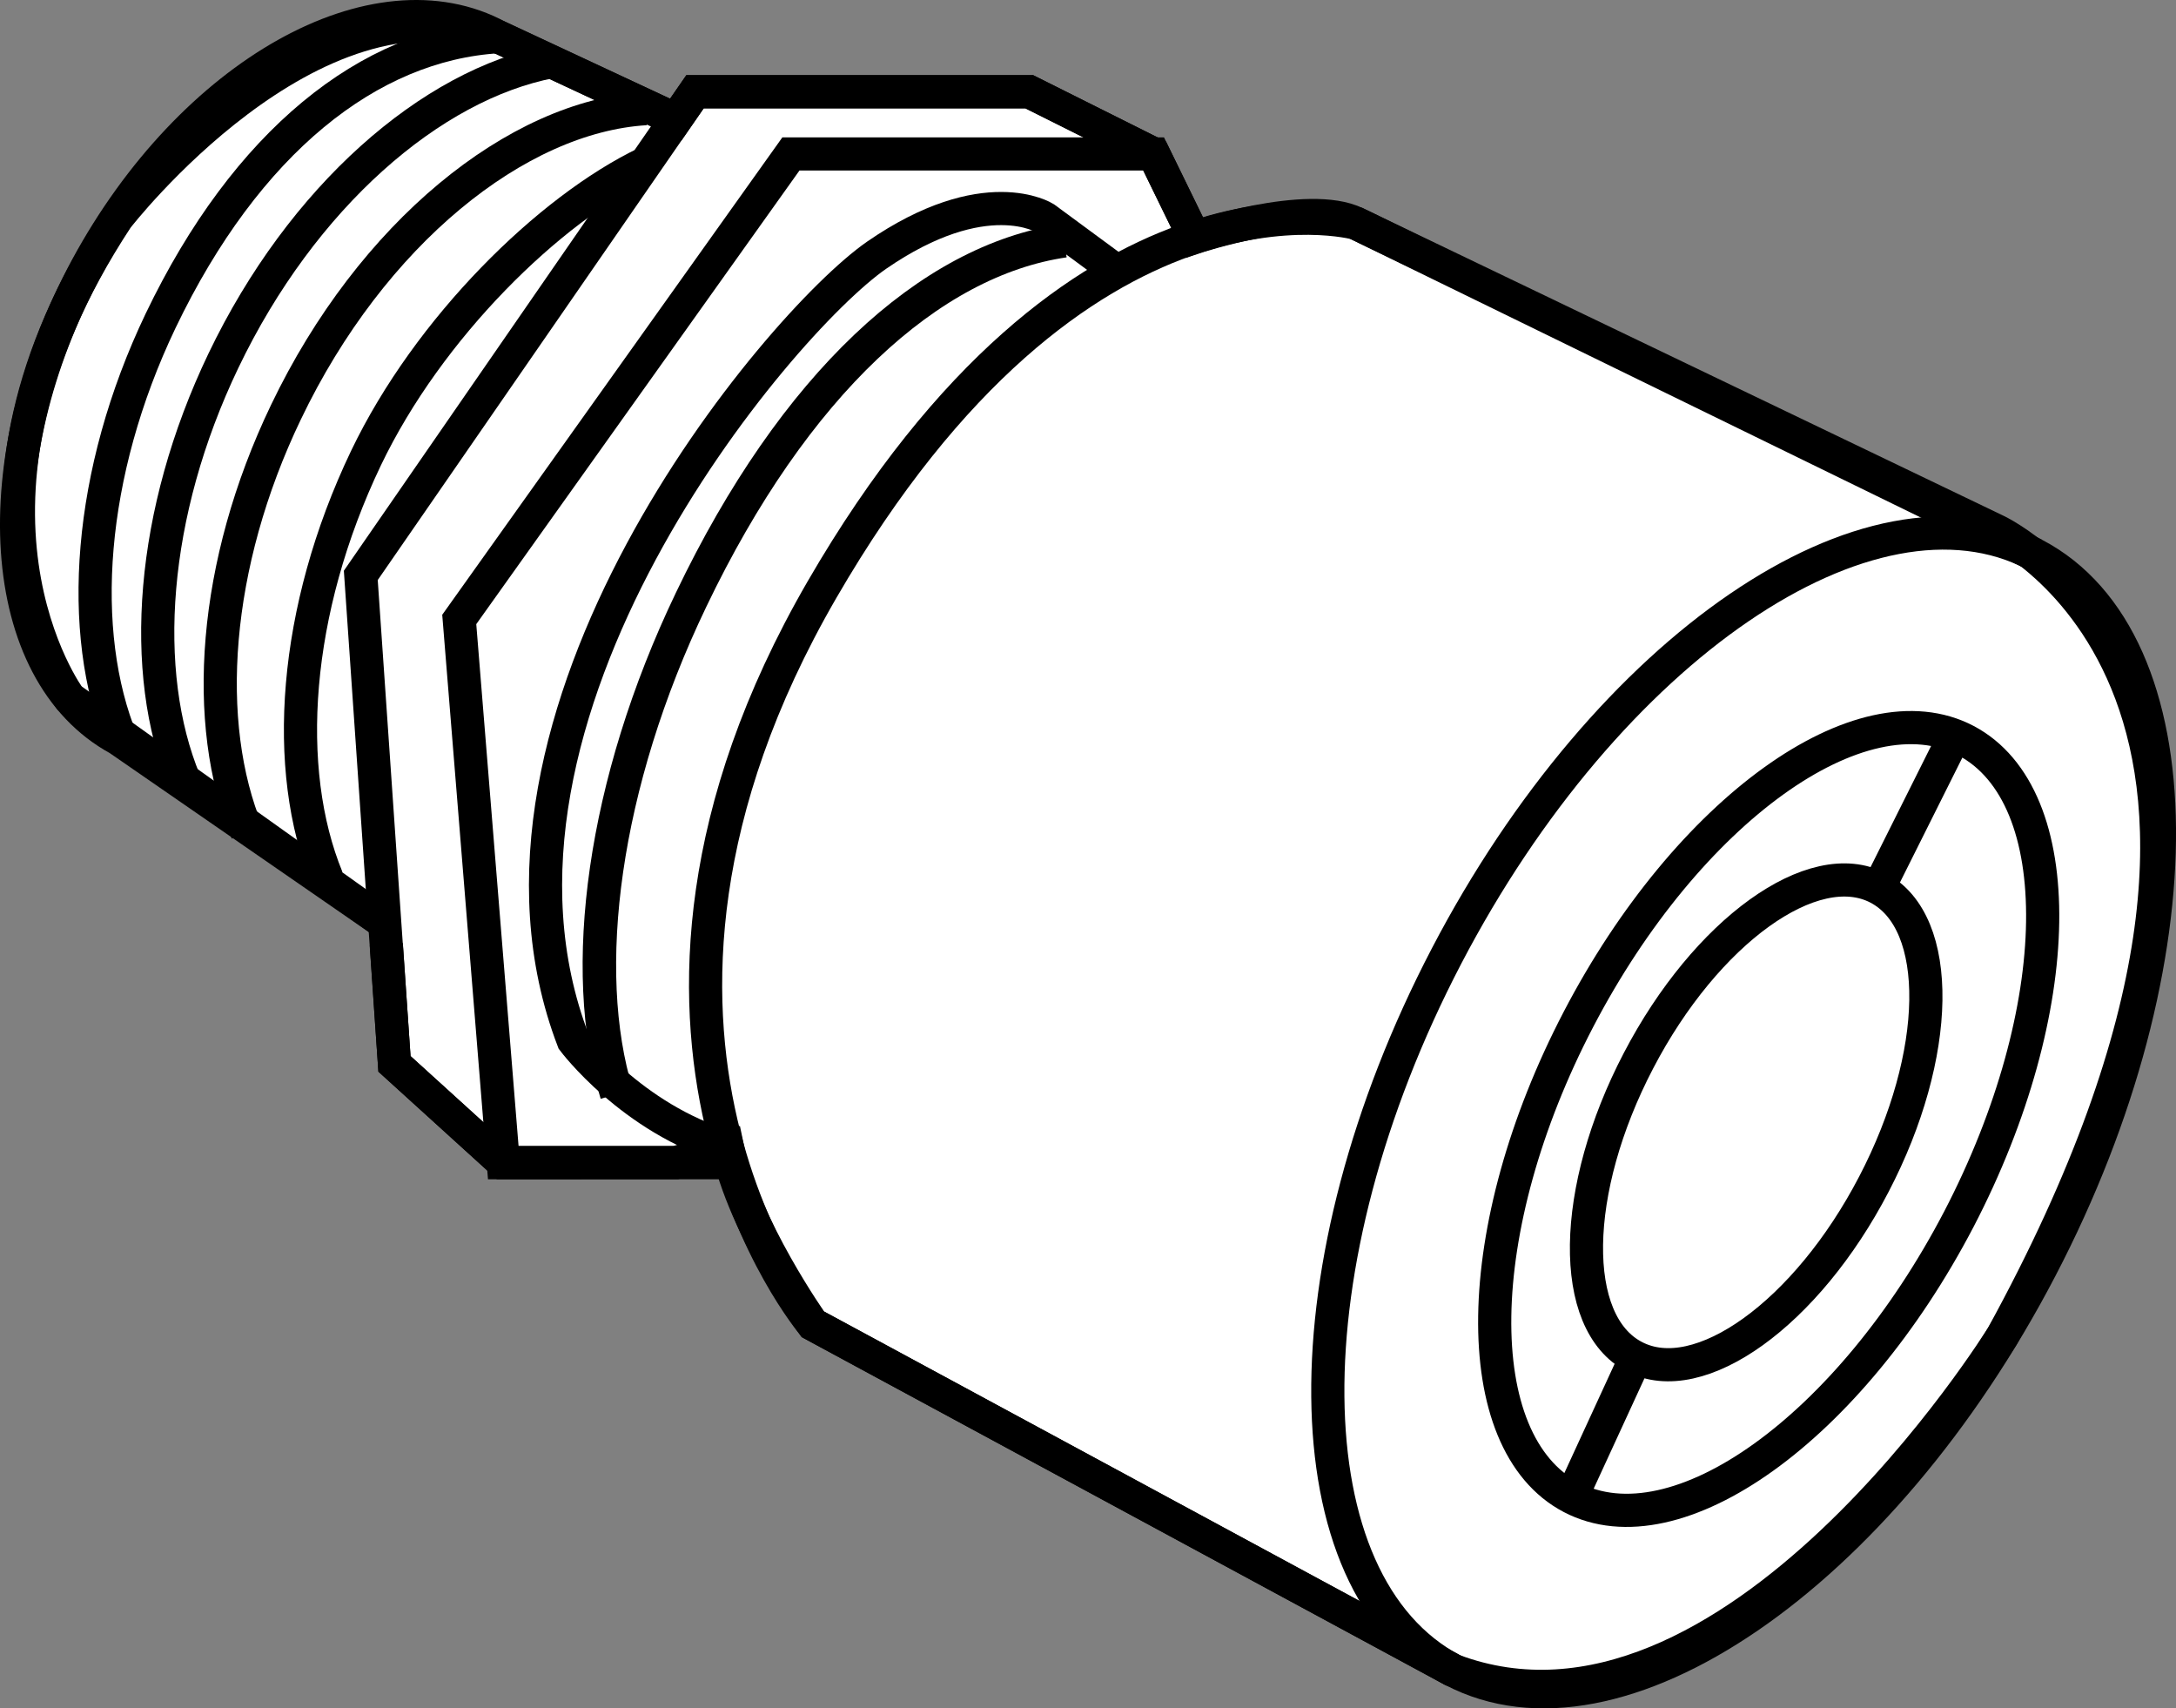 <?xml version="1.0" encoding="iso-8859-1"?>
<!-- Generator: Adobe Illustrator 28.1.0, SVG Export Plug-In . SVG Version: 6.00 Build 0)  -->
<svg version="1.1" id="Image" xmlns="http://www.w3.org/2000/svg" xmlns:xlink="http://www.w3.org/1999/xlink" x="0px" y="0px"
	 width="52.489px" height="41.203px" viewBox="0 0 52.489 41.203" enable-background="new 0 0 52.489 41.203"
	 xml:space="preserve">
<rect x="0" y="0" width="52.489" height="41.203" fill="#808080" stroke="none"/>
<path fill="#FFFFFF" stroke="#000000" stroke-width="0.8" stroke-miterlimit="10" d="M9.281,22.26l-7.602-5.422
	c0,0-3.43-4.625,1.144-11.578c0,0,4.684-6.062,9.192-4.375l4.285,2l0.465-0.672h8.062l3,1.5l0.984,2.016
	c0,0,2.742-0.914,3.898-0.344l15.445,7.414c0,0,8.61,3.984,0.148,19.422c0,0-6.539,10.586-13.258,8.062l-15.438-8.344
	c0,0-1.672-2.36-2.062-4.274l-1.246,0.375H12.14l-2.625-2.383l-0.196-2.883"/>
<path fill="none" stroke="#000000" stroke-width="0.8" stroke-miterlimit="10" d="M49.226,30.588
	c-3.875,7.43-10.223,11.773-14.18,9.695c-3.961-2.078-4.031-9.789-0.156-17.219
	c3.875-7.43,10.227-11.766,14.188-9.688C53.035,15.448,53.101,23.159,49.226,30.588z"/>
<path fill="none" stroke="#000000" stroke-width="0.8" stroke-miterlimit="10" d="M47.253,29.401
	c-2.629,5.039-6.812,8.039-9.348,6.711c-2.531-1.328-2.457-6.492,0.172-11.531c2.629-5.039,6.816-8.047,9.344-6.719
	C49.956,19.198,49.879,24.354,47.253,29.401z"/>
<line fill="none" stroke="#000000" stroke-width="0.8" stroke-miterlimit="10" x1="44.992" y1="22.065" x2="47.199" y2="17.651"/>
<line fill="none" stroke="#000000" stroke-width="0.8" stroke-miterlimit="10" x1="39.956" y1="31.659" x2="37.906" y2="36.112"/>
<path fill="none" stroke="#000000" stroke-width="0.8" stroke-miterlimit="10" d="M49.078,13.377l-16.367-7.992
	c0,0-6.695-1.844-12.883,8.836c-6.188,10.688-0.219,17.719-0.219,17.719l15.438,8.344"/>
<path fill="none" stroke="#000000" stroke-width="0.8" stroke-miterlimit="10" d="M26.952,6.549l-1.75-1.289
	c0,0-1.437-0.914-4.062,0.899c-2.39,1.664-10.312,11.101-7.312,18.937c0,0,1.406,1.883,3.719,2.57"/>
<polyline fill="none" stroke="#000000" stroke-width="0.8" stroke-miterlimit="10" points="17.656,28.042 12.14,28.042 
	11.078,14.94 19.078,3.713 27.828,3.713 28.812,5.729 "/>
<polyline fill="none" stroke="#000000" stroke-width="0.8" stroke-miterlimit="10" points="27.828,3.713 24.828,2.213 
	16.765,2.213 8.703,13.877 9.515,25.659 12.14,28.042 "/>
<path fill="none" stroke="#000000" stroke-width="0.8" stroke-miterlimit="10" d="M16.3,2.885l-4.285-2
	C9.062-0.716,4.624,1.776,2.093,6.448c-2.527,4.672-2.188,9.766,0.766,11.375l6.422,4.437"/>
<path fill="none" stroke="#000000" stroke-width="0.8" stroke-miterlimit="10" d="M12.015,0.885
	C8.906,1.073,5.941,3.425,3.874,7.737c-1.758,3.68-2.016,7.508-0.938,10.133"/>
<path fill="none" stroke="#000000" stroke-width="0.808" stroke-miterlimit="10" d="M25.671,5.807
	c-3.243,0.471-6.513,3.461-9.002,8.661c-2.13,4.442-2.706,8.935-1.793,11.915"/>
<path fill="none" stroke="#000000" stroke-width="0.8" stroke-miterlimit="10" d="M13.3,1.487
	C10.398,2.042,7.281,4.753,5.39,8.698c-1.766,3.688-2.023,7.516-0.938,10.141"/>
<path fill="none" stroke="#000000" stroke-width="0.8" stroke-miterlimit="10" d="M15.578,2.62
	C12.468,2.807,8.96,5.635,6.898,9.94c-1.766,3.68-2.024,7.508-0.938,10.133"/>
<path fill="none" stroke="#000000" stroke-width="0.8" stroke-miterlimit="10" d="M15.578,3.932
	c-2.328,1.117-5.242,3.969-6.75,7.117c-1.758,3.68-2.016,7.508-0.938,10.133"/>
<path fill="#FFFFFF" stroke="#000000" stroke-width="0.8" stroke-miterlimit="10" d="M45.203,28.557
	c-1.625,3.125-4.218,4.984-5.781,4.164c-1.578-0.82-1.531-4.016,0.102-7.141c1.625-3.117,4.219-4.984,5.781-4.164
	C46.883,22.244,46.828,25.44,45.203,28.557z"/>
</svg>
